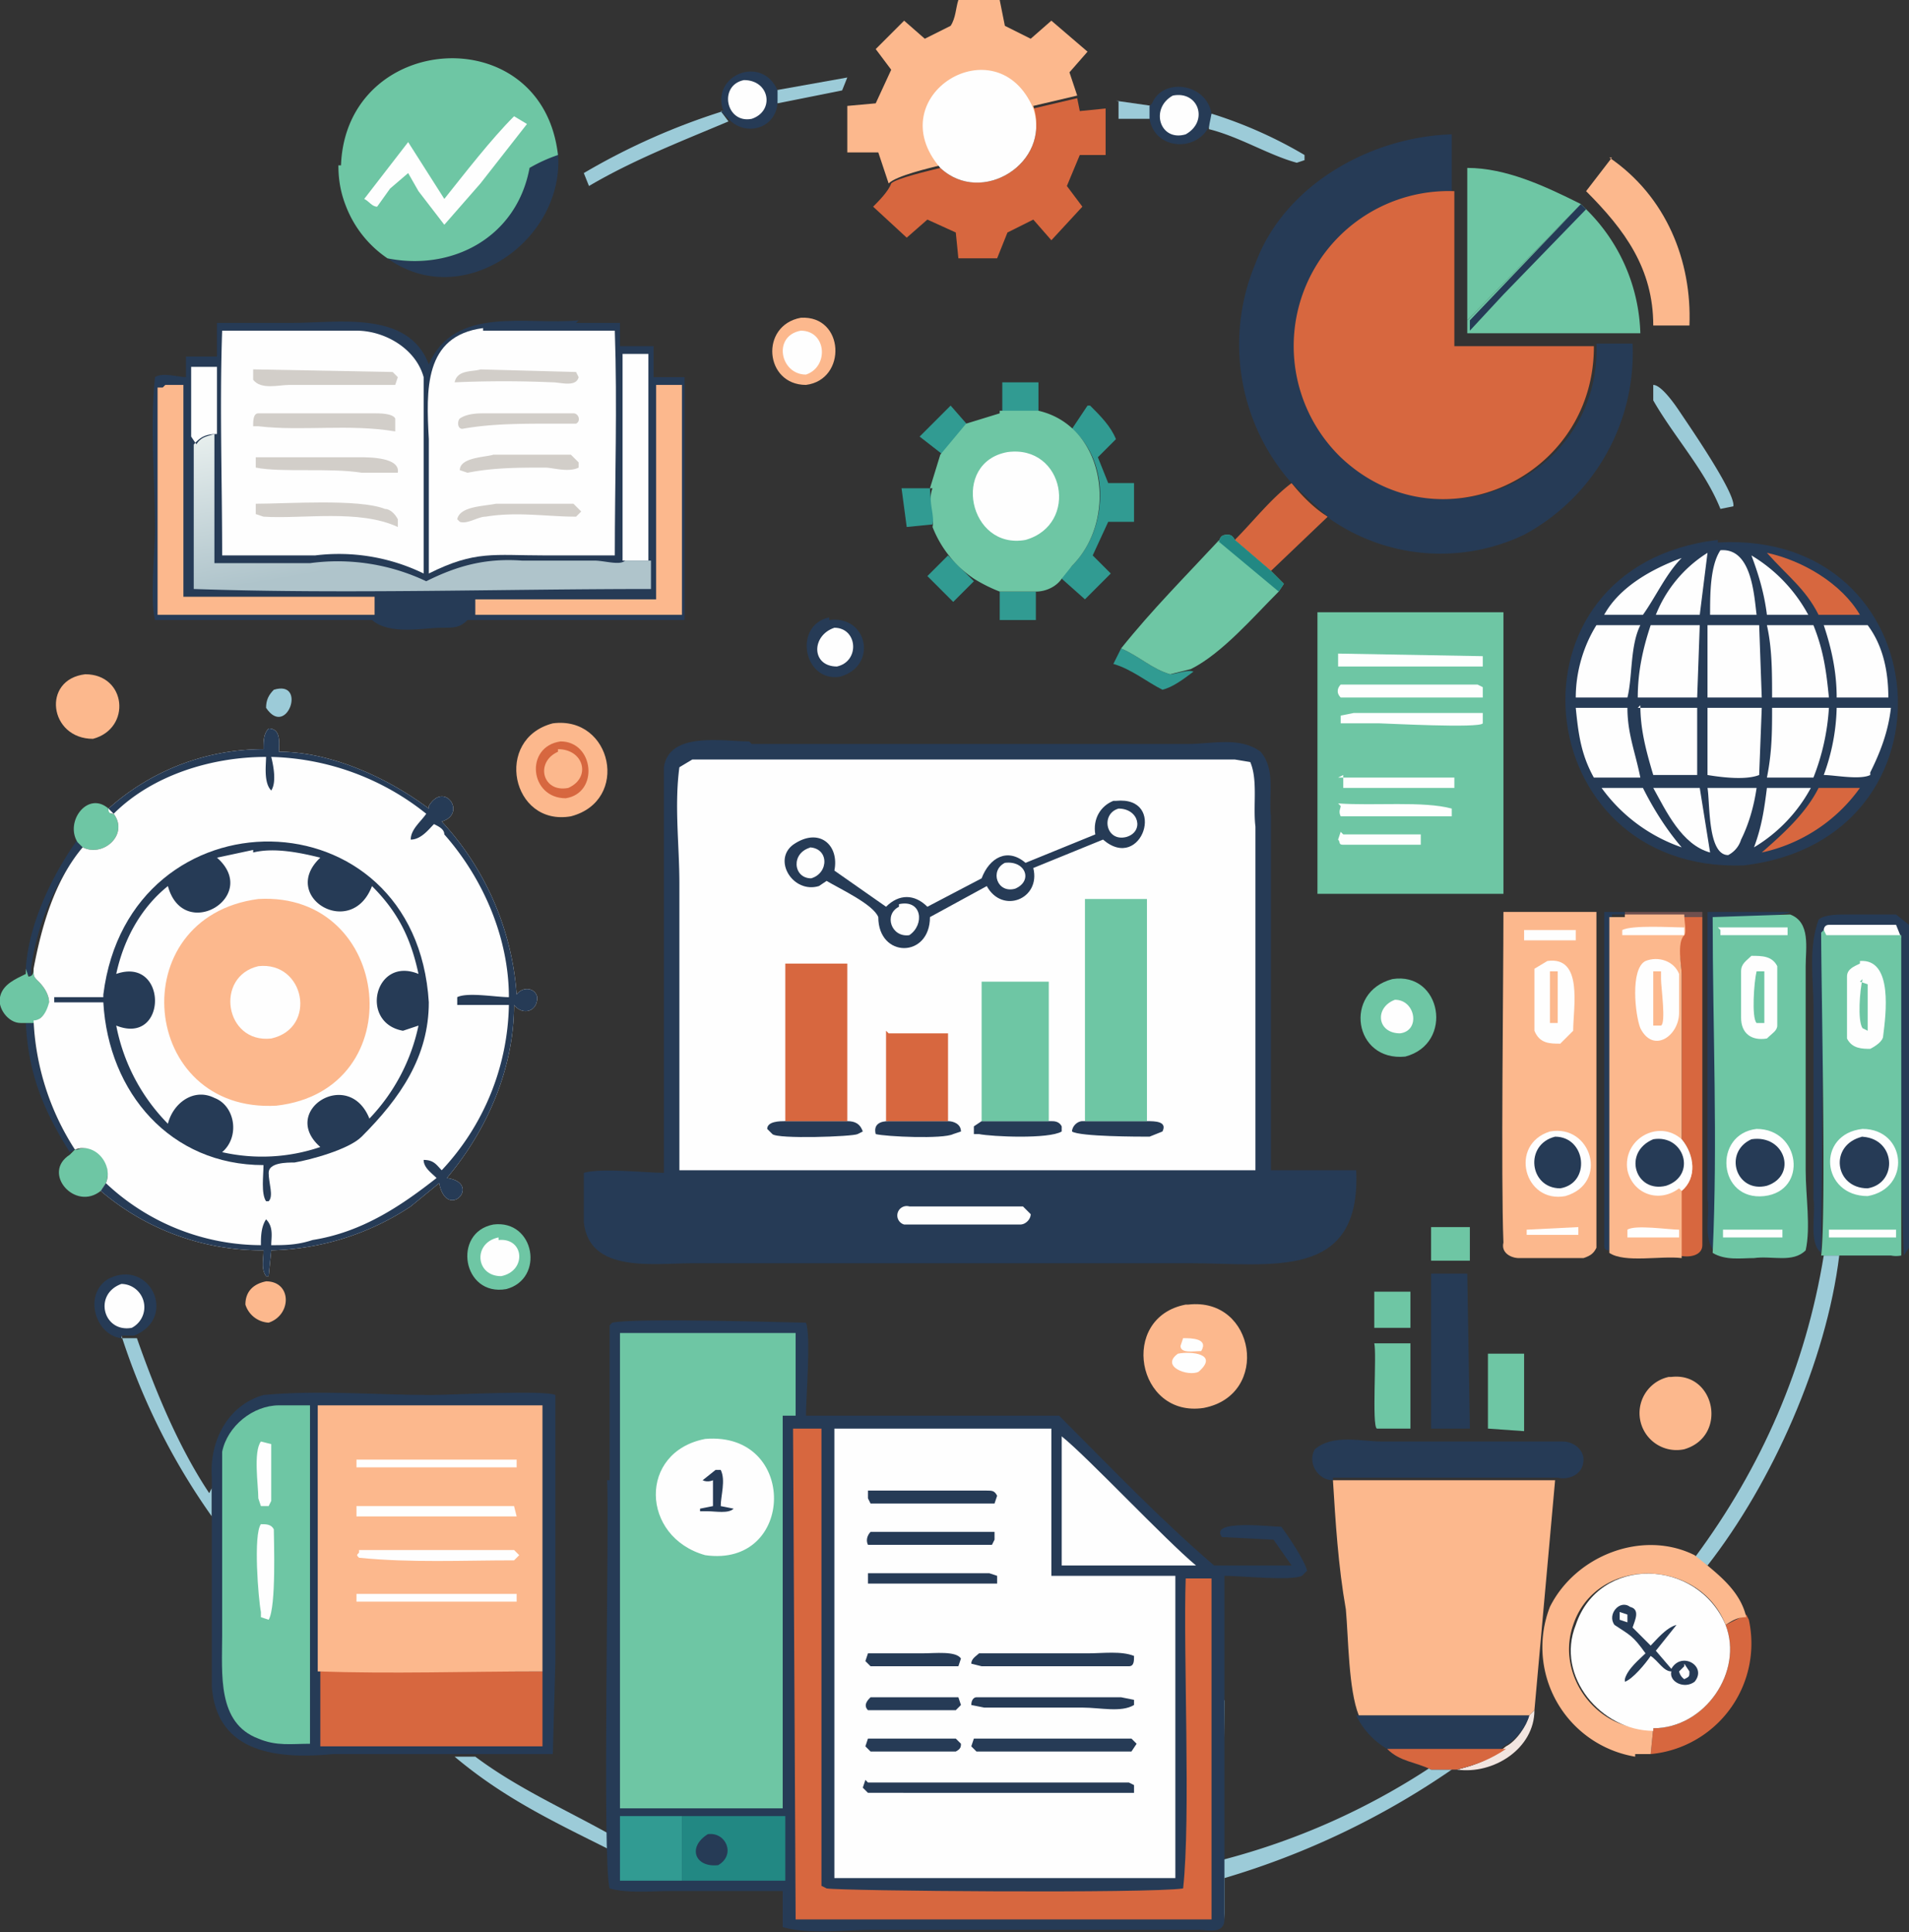 <svg xmlns="http://www.w3.org/2000/svg" data-name="Layer 1" viewBox="0 0 73.9 74.8"><rect x="0" y="0" width="73.9" height="74.8" fill="#333333" stroke="none"/><defs><linearGradient id="a" x1="1556.1" x2="1561" y1="-1278.3" y2="-1288" gradientTransform="matrix(.07 0 0 -.07 -56.1 -26.3)" gradientUnits="userSpaceOnUse"><stop offset="0" stop-color="#f5cfb9"/><stop offset="1" stop-color="#f2e5e0"/></linearGradient><linearGradient id="b" x1="992.9" x2="972.9" y1="-689.8" y2="-572.8" gradientTransform="matrix(.07 0 0 -.07 -56.1 -26.3)" gradientUnits="userSpaceOnUse"><stop offset="0" stop-color="#afc4cb"/><stop offset="1" stop-color="#fdfffb"/></linearGradient></defs><path d="M62.9 35.3h3v.2h-3v-.2Z" fill="#6f4f4e"/><path d="m43.2 3.9 1.4.2v.5h-1.3v-.7ZM10.6 26.7c1.3-.4.5 1.9-.3.7 0-.3.1-.5.3-.7Z" fill="#9ccbd8"/><path d="m59.2 66.4.2-.2c0 1.5-1.6 2.5-3 2.3.8-.2 1.3-.4 1.9-.9.4-.2.8-.8.9-1.2Z" fill="url(#a)"/><path d="m30 3.5 2.8-.5-.2.5-2.5.5-.1-.5Z" fill="#9ccbd8"/><path d="M38.8 14.8h1.4V16h-1.4v-1Z" fill="#319b92"/><path d="m3 32.6.2.2a9.6 9.6 0 0 0-2 4.7v.3c-.2-.1-.2-.2-.2-.3.1-1.7 1-3.6 2-5Zm-2 7h.3a10 10 0 0 0 1.6 4.9l-.2.1c-1-1.6-1.6-3-1.7-5Z" fill="#263b56"/><path d="M38.7 22.9h1.4V24h-1.4v-1.2Zm-2-1.4 1 1-.8.8-1-1 .8-.8Zm-1.8-2.6H36c0 .5.2 1 .1 1.4l-1 .1-.2-1.5Zm1.9-3.2.7.8c-.4.3-.8.7-1 1.1l-.9-.7 1.2-1.2Zm6.6 9.4c.7.3 1.2.8 1.9 1 .2 0 .7-.2.9-.1-.4.3-.8.6-1.2.7-.6-.3-1.2-.8-1.9-1l.3-.6Z" fill="#319b92"/><path d="M10.3 49.6c1 0 1 1.3.1 1.6a1 1 0 0 1-.9-.7c0-.5.3-.8.8-.9Z" fill="#fcb88d"/><path d="M55.4 47.5h1.5v1.3h-1.5v-1.3ZM53.2 50h1.4v1.4h-1.4V50Z" fill="#6ec6a4"/><path d="M46.9 4.4A17 17 0 0 1 50.5 6v.2l-.3.1C49.1 6 48 5.3 46.8 5v-.5Z" fill="#9ccbd8"/><path d="M3 32.6c-.5-.8.4-2 1.2-1.3l.1.2h.1c.6.8-.4 1.7-1.2 1.3l-.2-.2Zm-2 4.9.1.3c.2 0 .2-.2.2-.3 0 .3 0 .3.2.5s.4.5.4.8c0 .4-.3.6-.6.8H.8c-.5 0-.9-.6-.8-1 .1-.5.6-.7 1-.9v-.2Zm2 7c.7-.3 1.4.5 1.1 1.3l-.2.3c-1 .8-2.3-.7-1.2-1.4l.2-.2Z" fill="#6ec6a4"/><path d="M64 14.9c.3 0 .8.7 1 1 .4.6 2.2 3.2 2.1 3.7l-.5.1c-.6-1.5-1.8-2.8-2.6-4.2v-.6ZM27.9 4.3l.3.4c-1.9.8-3.7 1.5-5.4 2.5l-.2-.5A26 26 0 0 1 28 4.3ZM17.6 68h.8c1.6 1.2 3.4 2 5.2 3v.6c-2.2-1.1-4.1-2-6-3.6Z" fill="#9ccbd8"/><path d="M62 35.3h.9v.1h-.5l-.1 13c-.1 0-.2 0-.2-.2V35.3Zm-34-31c-.5-1.4 1.5-2.2 2.1-.8v.4c0 1-1.1 1.4-1.8.8l-.4-.4Z" fill="#263b56"/><path d="M28.8 3.1c1 0 1.2 1.2.3 1.5-1 .2-1.3-1.3-.3-1.5Z" fill="#fefefe"/><path d="M32.1 24c1.5-.2 1.9 1.8.4 2.2-1.4.2-1.8-2-.4-2.3Z" fill="#263b56"/><path d="M32.3 24.3c.9 0 1 1.3.1 1.5-1 0-1-1.2-.1-1.5Z" fill="#fefefe"/><path d="M66.1 35.3h3.2c-.3.2-2.4.2-2.9.2v13c-.5-.6-.2-1.4-.3-2.1v-11Z" fill="#263b56"/><path d="M57.6 52.4H59v3l-1.4-.1v-3Z" fill="#6ec6a4"/><path d="M44.6 4c.4-1 2.1-.8 2.3.4l-.1.5c-.5 1-2.1.9-2.3-.3v-.5Z" fill="#263b56"/><path d="M45.4 3.7c1-.2 1.4 1 .5 1.5-1 .3-1.4-1-.5-1.5Z" fill="#fefefe"/><path d="M4.7 51.8h.6c.7 2 1.6 4.2 2.8 6l.1-.2v7.7-6.6a25.6 25.6 0 0 1-3.5-7Z" fill="#9ccbd8"/><path d="M4.7 51.8c-1-.1-1.5-1.7-.5-2.3 1.6-.8 2.7 1.5 1 2.2h-.5Z" fill="#263b56"/><path d="M4.7 49.7a.9.9 0 0 1 .4 1.7c-1.1.2-1.5-1.3-.4-1.7Z" fill="#fefefe"/><path d="M53.2 52h1.4v3.3h-1.3c-.2-.1 0-2.9-.1-3.3Z" fill="#6ec6a4"/><path d="M3.3 26.1c1.6 0 1.8 2.1.3 2.5-1.7 0-2-2.3-.3-2.5Z" fill="#fcb88d"/><path d="M19.1 47.4c1.6-.2 2 2.1.5 2.5-1.7.3-2.1-2.2-.5-2.5Z" fill="#6ec6a4"/><path d="M19.3 48c1-.1 1.1 1.2.1 1.4-1 0-1.1-1.3-.1-1.5Z" fill="#fefefe"/><path d="M31 12.3c1.7-.1 1.8 2.4.2 2.6-1.6 0-1.8-2.3-.2-2.6Z" fill="#fcb88d"/><path d="M31 12.8c1 0 1.1 1.4.2 1.7-1 0-1.3-1.5-.2-1.7Z" fill="#fefefe"/><path d="m66.8 62.9.8-.4.1.2a4.3 4.3 0 0 1-3.8 5.2l.1-1c2 0 3.5-2.2 2.8-4ZM50 18.7c.4.5.9 1 1.4 1.3l-2.2 2.1-1.4-1.2c.7-.7 1.4-1.6 2.2-2.2Z" fill="#d7673f"/><path d="M47.3 66v6a27 27 0 0 0 8.1-3.6h.8v.1a31 31 0 0 1-8.8 4.2v1.6c-.2-2.8 0-5.7 0-8.5Z" fill="#9ccbd8"/><path d="M64.7 53.3c1.7-.2 2.2 2.3.5 2.8a1.4 1.4 0 0 1-.6-2.8Z" fill="#fcb88d"/><path d="M42.2 15.7c.4.4.8.8 1 1.3l-.7.7.4 1h1v1.5h-1l-.6 1.3.7.7-1 1-.9-.8c0-.2.3-.4.4-.5 1.4-1.4 1.5-4 0-5.3l.6-.9Z" fill="#319b92"/><path d="M53.9 37.9c1.9-.3 2.4 2.5.5 3-2 .2-2.4-2.5-.5-3Z" fill="#6ec6a4"/><path d="M54 38.7c.8 0 1 1.2.2 1.3-.9 0-1-1-.2-1.3Z" fill="#fefefe"/><path d="M70.7 48.6h2.5-2c-.5 4.1-2.6 8.8-5.1 12l-.5-.3c2.6-3.5 4.3-7.4 5-11.7Z" fill="#9ccbd8"/><path d="m20.5 6.5 1-.6h.1c.3 3.4-3.7 6.2-6.6 4.1 2.6.5 5-.9 5.5-3.5Zm36 42.8h.3l.1 6h-1.5v-6h1Z" fill="#263b56"/><path d="M65.2 35.5h.7v12.7c0 .4-.5.5-.9.4v-2.5c.7-.5.6-1.4.1-2v-6.4c0-.3-.2-1.2 0-1.5.2-.2 0-.5 0-.7Z" fill="#d7673f"/><path d="M57.3 66.4h1.9a2 2 0 0 1-1 1.2c-.5.5-1 .7-1.8.9h-1c-.6-.3-1.2-.3-1.7-.8a3 3 0 0 1-1.2-1.3h4.8Z" fill="#263b56"/><path d="M57.3 67.7h1c-.6.4-1.1.6-1.9.8h-1c-.6-.3-1.2-.3-1.7-.8h3.6Z" fill="#d7673f"/><path d="M21.4 28c2.3-.3 3 3 .7 3.6-2.3.4-3-3-.7-3.6Z" fill="#fcb88d"/><path d="M21.7 28.7c1.3 0 1.5 2 .2 2.2-1.4 0-1.6-2-.2-2.2Z" fill="#d7673f"/><path d="M21.6 29c1 0 1.3 1.1.4 1.5-1 .2-1.3-1-.4-1.4Z" fill="#fcb88d"/><path d="M70.5 48.5c-.5-.4-.2-1.5-.3-2.1v-7.5c0-1-.2-2.2.2-3.3.2-.2.8-.2 1-.2h2l.5.4v12.5l-.2.3c-.2-4-.1-8.3-.1-12.4h-2.9l-.1-.1-.1 12.4Z" fill="#263b56"/><path d="M70.6 36s0-.2.2-.2h2.6l.2.5h-2.9l-.1-.2Z" fill="#fefefe"/><path d="M62.3 6.1c2.2 1.5 3.2 4 3.1 6.5H64c0-2.2-1.1-3.7-2.6-5.2l1-1.3ZM46 50.5c2.6-.3 3.2 3.5.6 4-2.6.4-3.3-3.5-.7-4Z" fill="#fcb88d"/><path d="M45.8 51.8c.3 0 1 0 .7.5-.3 0-.8.1-.8-.2l.1-.3Zm-.2.6c.5-.1 1.6 0 .8.7-.4.2-1.5-.2-.8-.7Z" fill="#fefefe"/><path d="M56.8 6.5c1.5 0 3 .7 4.4 1.4l-4.4 4.5v-6Z" fill="#6ec6a4"/><path d="M51.6 57.3c-.6 0-1-.7-.7-1.2.7-.6 1.8-.3 2.6-.3h7c.4 0 .8.3.8.7 0 .6-.6.8-1 .7h-8.7Z" fill="#263b56"/><path d="M63.3 68a4.3 4.3 0 0 1-3.3-5.8c1-2 3.6-3 5.6-2l.5.4c.6.5 1.3 1.1 1.5 2-.3 0-.5.1-.8.3-1-2.6-5-2.7-5.9 0-.7 2 1 4.2 3.1 4l-.1 1h-.6Z" fill="#fcb88d"/><path d="M47.2 21c0-.2.1-.3.3-.3.1 0 .2 0 .3.2l1.4 1.2.5.5-.2.3c-1 1-2.2 2.4-3.4 3l-.8.2c-.7-.2-1.2-.7-1.9-1 1.2-1.5 2.5-2.8 3.8-4.2Z" fill="#6ec6a4"/><path d="M47.2 21c0-.2.1-.3.3-.3.1 0 .2 0 .3.2l1.4 1.2.5.5-.2.3-2.4-2Z" fill="#228883"/><path d="m61.2 7.9.2.2a7 7 0 0 1 2.1 4.8h-6.7v-.5l4.4-4.5Z" fill="#6ec6a4"/><path d="m61.2 7.9.2.2-3.2 3.3-1.3 1.4v-.4l4.3-4.5Z" fill="#263b56"/><path d="m40 4.2 1.7-.4.1.5 1-.1V6h-1l-.5 1.2.6.8-1.2 1.3-.7-.8-1 .5-.4 1h-1.5L37 9l-1.1-.5-.8.7L33.8 8c.2-.2.6-.6.7-.9.2-.2 1.5-.5 1.9-.6C38 8 40.7 6.3 40 4.2Z" fill="#d7673f"/><path d="M64 67c-2 0-3.8-2.1-3-4.1.9-2.7 4.7-2.6 5.8 0 .7 1.8-.8 4-2.8 4Z" fill="#fefefe"/><path d="M63.7 64c-.5-.7-.6-.7-1.2-1.1-.3-.4.2-1 .6-.7.4.1.2.5.1.8l.7.7c.2-.2.6-.7 1-.8l-.8 1 .6.7c.4-.7 1.4-.1.9.5-.4.3-1 0-.9-.4-.3 0-.5-.4-.8-.6-.2.3-.7.9-1 1V65c.1-.4.6-.8.8-1Z" fill="#263b56"/><path d="m62.7 62.4.3.1v.3l-.3-.1v-.3Zm2.5 2 .2.3c0 .2 0 .2-.2.3a.5.5 0 0 1-.2-.3l.2-.2Z" fill="#fefefe"/><path d="M38.7 16v-1.1 1h1.5c2.6.6 3.1 4.2 1.3 6l-.4.5c-.2.3-.6.5-1 .5h-1.4a6 6 0 0 1-1-.5 4.3 4.3 0 0 1-1.6-2c.1-.5-.2-1 0-1.5h-.5.4l.4-1.3 1-1.2 1.3-.4Z" fill="#6ec6a4"/><path d="M39 17.5c2.2-.3 2.8 2.8.7 3.4-2.2.4-2.9-3-.7-3.4Z" fill="#fefefe"/><path d="M62.9 35.4h2.3c0 .3.1.7 0 .8-.3.3-.1 1.2-.1 1.5v6.4c.5.6.6 1.5 0 2v2.6c-.8-.1-2.2.2-2.8-.2v-13h.6Z" fill="#fcb88d"/><path d="M65 47.9h-2v-.3c.3-.2 1.6 0 2 0v.3Zm.1-11.7h-2.3V36c.4-.2 1.9-.1 2.4-.1v.3Zm-.1 3c0 .9-1 1.6-1.5.6-.2-.5-.4-2.3.2-2.6.5-.2 1.1 0 1.3.5v1.5Z" fill="#fefefe"/><path d="M64 37.6h.3v.3c0 .3.2 1.7 0 1.8H64v-2Z" fill="#fcb88d"/><path d="M65 46c-.8.6-1.8.2-2-.7-.2-1.2 1.2-2 2.1-1.2.5.6.6 1.5 0 2Z" fill="#fefefe"/><path d="M64 44.1c1.2-.2 1.7 1.4.5 1.8-1.2.3-1.7-1.3-.5-1.8Z" fill="#263b56"/><path d="m70.6 36 .1.2h2.9v12.4a1 1 0 0 1-.4 0h-2.7c.2-1.6 0-10.5 0-12.5Z" fill="#6ec6a4"/><path d="M70.8 47.6h2.6v.3h-2.6v-.3ZM72 37.2c1.3-.1 1 2.1.9 2.9 0 .2-.3.4-.5.5-.3 0-.7 0-.9-.4v-2.4c0-.3.3-.4.5-.5Z" fill="#fefefe"/><path d="m72 38 .3.1v1.8l-.2-.1c-.2-.3-.1-1.5 0-1.9Z" fill="#6ec6a4"/><path d="M72.1 43.7c1.7 0 1.9 2.3.2 2.6-1.8 0-2-2.4-.2-2.6Z" fill="#fefefe"/><path d="M72 44c1.4 0 1.5 1.8.3 2-1.3 0-1.5-1.7-.2-2Z" fill="#263b56"/><path d="M37.2 0h1.5l.2 1 1 .5.8-.7L42.1 2l-.7.8.3.9-1.7.4c.7 2.1-2 3.8-3.6 2.3-.4.1-1.7.4-2 .7L34 5.9h-1.2V4.1l1.1-.1.6-1.3-.6-.8L35 .8l.8.7 1-.5c.2-.3.2-.7.3-1Z" fill="#fcb88d"/><path d="M36.4 6.5C34 3.7 38.6.9 40 4.2c.7 2.1-2 3.8-3.6 2.3Z" fill="#fefefe"/><path d="M69.3 35.4c.8.3.6 1.3.6 2v7.9c0 1 .2 2.2 0 3.1-.5.5-1.3.2-2 .3-.5 0-1.1.1-1.6-.2.2-4.3 0-8.7 0-13l3-.1Z" fill="#6ec6a4"/><path d="M66.7 47.6H69v.3h-2.3v-.3Zm-.2-11.7h2.7v.3h-2.6V36Zm1.3 1.1c.4 0 .8 0 1 .4v2.3c0 .2-.2.3-.4.5-.6.1-1-.2-1-.8v-1.8c0-.3.2-.4.4-.6Z" fill="#fefefe"/><path d="M67.9 37.6h.4v2H68c-.2-.2-.1-1.6 0-2Z" fill="#6ec6a4"/><path d="M68 43.7c1.7 0 2 2.4.3 2.6-1.8.2-2-2.4-.3-2.6Z" fill="#fefefe"/><path d="M67.8 44.1c1.3-.2 1.8 1.4.6 1.8-1.2.3-1.7-1.3-.6-1.8Z" fill="#263b56"/><path d="M58.2 35.3h3.6v13c-.1.2-.2.3-.5.4h-2.5c-.3 0-.7-.2-.6-.6-.1-2.5 0-10 0-12.8Z" fill="#fcb88d"/><path d="M61 47.5h.1v.3h-2v-.2l2-.1ZM59 36h2v.4h-2V36Zm.9 1.2c1.4-.2 1 1.8 1 2.7l-.5.5c-.4 0-.8 0-1-.5v-2.4l.5-.3Z" fill="#fefefe"/><path d="M60 37.6h.3v2H60v-2Z" fill="#fcb88d"/><path d="M60 43.8c1.6-.3 2.3 2 .6 2.5-1.6.3-2.2-2-.6-2.5Z" fill="#fefefe"/><path d="M60.2 44c1.2 0 1.4 1.8.2 2-1.2 0-1.4-1.7-.2-2Z" fill="#263b56"/><path d="M13.2 6.4c.2-5.2 7.8-5.7 8.4-.4a6 6 0 0 0-1.1.5c-.5 2.7-3 4-5.5 3.5a4.3 4.3 0 0 1-1.6-2c-.2-.5-.3-1-.3-1.6Z" fill="#6ec6a4"/><path d="m19.9 4.5.5.3-1.8 2.3-1.4 1.6-1-1.3-.4-.7-.7.6-.5.7c-.2 0-.3-.2-.5-.3l1.7-2.2 1.4 2.2c.8-1 1.8-2.3 2.7-3.2Z" fill="#fefefe"/><path d="M48.6 10.2c1.1-3 4.4-4.9 7.6-5v2.2A6 6 0 0 0 52 17.7c3.7 3.6 10 .8 9.8-4.4h1.4a8 8 0 0 1-4.2 7.4 7.5 7.5 0 0 1-7.5-.6L50 18.7a8.1 8.1 0 0 1-1.4-8.5Z" fill="#263b56"/><path d="M51.6 57.3h8.6l-.8 8.9-.2.2h-6.6c-.4-1-.4-3-.5-4.1-.3-1.7-.4-3.4-.5-5Z" fill="#fcb88d"/><path d="M51 23.7h7.2v10.9H51V23.7Z" fill="#6ec6a4"/><path d="M52 32.3h3v.4h-3c-.2 0-.1-.1-.2-.2l.1-.3Zm-.2-2.2h4.5v.4H52V30Zm0 1c1.4.1 3.3-.1 4.4.2v.3h-4.3c-.1-.2 0-.3 0-.4Zm0-5.8 5.6.1v.4h-5.6v-.4Zm.6 2.3h5v.4c-.1.2-3.8 0-4 0h-1.5v-.3l.5-.1Zm-.6-1.1h5.4l.2.1v.4h-5.5c-.2-.2-.1-.4 0-.5Z" fill="#fefefe"/><path d="M61.7 13.3c.1 5.2-6 8-9.8 4.4a6 6 0 0 1 4.4-10.3v6h5.4Z" fill="#d7673f"/><path d="M66.5 21c8.6-.5 9.6 11.5 1 12.5-8.4.3-9.6-11.6-1-12.6Z" fill="#263b56"/><path d="M67.8 21.5a6 6 0 0 1 2.2 2.3h-1.6c-.1-.8-.3-1.5-.6-2.3Zm.6 9h1.7a6 6 0 0 1-2.2 2.3c.3-.8.4-1.5.5-2.3Zm-3.3-9v.1c-.6.6-1 1.5-1.5 2.2h-1.5c.6-1.1 1.9-1.8 3-2.2Zm-2.5 9h1c.4.8.9 1.6 1.5 2.3a6.4 6.4 0 0 1-3.1-2.3h.6Zm3.5-9.1-.3 2.4h-1.7a5 5 0 0 1 2-2.4Z" fill="#fefefe"/><path d="M68.4 21.4c1.4.3 2.9 1.2 3.6 2.4h-1.6c-.5-1-1.2-1.5-2-2.4Z" fill="#d7673f"/><path d="M64 30.5h1.8l.4 2.5c-1.1-.3-1.7-1.6-2.2-2.5Z" fill="#fefefe"/><path d="M70.5 30.5H72a6.3 6.3 0 0 1-3.8 2.5c.8-.7 1.7-1.5 2.2-2.5Z" fill="#d7673f"/><path d="M66.6 21.3c1.2-.1 1.3 1.7 1.4 2.5h-1.8c0-.8 0-1.9.4-2.5Zm-.4 9.2H68c-.1.7-.3 1.4-.6 2a1 1 0 0 1-.5.6c-.8 0-.7-2-.8-2.6Zm5-3.1h2c-.1.9-.4 1.7-.8 2.5v.1c-.4.2-1.4 0-1.8 0a8 8 0 0 0 .5-2.6Zm-.6-3.2h1.7c.6.8.8 1.8.8 2.8h-2c0-1-.2-1.9-.5-2.8ZM61 27.4h2c0 1 .3 1.7.5 2.7h-1.8c-.5-.9-.6-1.7-.7-2.7Zm.8-3.2h1.7c-.4.8-.3 2-.5 2.8h-2c0-1 .3-2 .8-2.8Zm6.8 3.2h2.2a8.8 8.8 0 0 1-.6 2.7h-1.8c.2-1 .2-1.8.2-2.7Zm-.2-3.2h1.8c.4 1 .5 1.8.6 2.8h-2.2c0-1 0-1.9-.2-2.8Zm-2.3 3.2h2.1l-.1 2.6c-.5.2-1.4.1-2 0v-2.6Zm0-3.2h2l.1 2.8h-2.1v-2.8Zm-2.7 3.2h2.3V30H64c-.3-1-.5-1.8-.5-2.7Zm.5-3.2h1.9l-.1 2.8h-2.3c0-1 .2-1.9.5-2.8Z" fill="#fefefe"/><path d="M16.7 54c.7 0 4.4-.2 4.8 0v10.3l-.1 3.6h-8.5c-2.1.2-4.5 0-4.7-2.6v-8.1c-.1-1.4.6-2.8 2-3.2 2.1-.2 4.4 0 6.5 0Z" fill="#263b56"/><path d="M12.4 64.7H21v2.9h-8.6v-2.9Z" fill="#d7673f"/><path d="M10.8 54.4H12v13.1c-.7 0-1.3.1-2-.2-1.6-.6-1.4-2.5-1.4-4v-7.1c.2-1 1.2-1.8 2.2-1.8Z" fill="#6ec6a4"/><path d="m10.1 55.8.4.1v2.2l-.1.2h-.3L10 58c0-.5-.2-1.8.1-2.2Zm0 3.2c.2 0 .4 0 .5.2 0 .4.1 3-.2 3.5l-.3-.1v-.2c-.1-.5-.3-3 0-3.4Z" fill="#fefefe"/><path d="M12.4 54.4H21v10.3c-3 0-5.8.1-8.7 0V54.4Z" fill="#fcb88d"/><path d="M13.9 58.3h6l.1.4h-6.2v-.4Zm-.1-1.8H20v.3h-6.2v-.3Zm0 5.2H20v.3h-6.2v-.3Zm.1-1.7h6l.2.2-.2.2c-2 0-4 .1-6-.1-.1-.1-.1-.1 0-.2Z" fill="#fefefe"/><path d="M22.3 12.5H24v.9h1.3v1.2h1.2V24h-8.4c-.3.3-.5.3-1 .3-.7 0-2 .3-2.7-.3H6c-.2-.8 0-2.7 0-3.5 0-2-.2-4 0-5.9.3-.2.9 0 1.2 0v-.8h1.2v-1.3h2.9c1.8 0 4.5-.5 5.3 1.6 1-2.3 3.8-1.5 5.8-1.7Z" fill="#263b56"/><path d="M7.4 14.2h1v2.6c-.4 0-.6.1-.8.3s0 .1 0 .1l-.2-.3v-2.7Zm16.7-.5h1v8h-1v-8Z" fill="#fefefe"/><path d="M25.4 14.9h1v8.9h-8v-.6h7v-8.3Zm-19 0h.7v8.2h7.4v.7H6.1V15h.2Z" fill="#fcb88d"/><path d="M7.5 17v.2h.1c.2-.3.4-.3.7-.4v5H12a8 8 0 0 1 4.5.7c1.2-.6 2.3-.9 3.7-.8H23c.4 0 1 .2 1.2 0h1v1.1c-5.9 0-11.8.2-17.7 0V17Z" fill="url(#b)"/><path d="M18.7 12.8h5.1c.1 2.9 0 5.8 0 8.7h-2.7c-2 0-2.7-.2-4.5.7V17c-.1-1.9-.2-4 2.1-4.3Z" fill="#fefefe"/><path d="M19.2 19.5h3l.3.3-.2.2c-1.1 0-2.3-.2-3.5 0-.3 0-.7.3-1 .2l-.1-.1c.1-.5 1-.5 1.5-.6Zm-.1-1.9h3l.3.3v.2c-.4.2-1 0-1.3 0-1 0-2 0-3 .2l-.3-.1c0-.5 1-.5 1.3-.6Zm-.3-1.6h3.4c.2 0 .3.3.1.4h-1c-1.1 0-2.3 0-3.4.2-.2 0-.2-.3-.1-.4.3-.2.7-.2 1-.2Zm-.2-1.7 3.7.1.1.2c-.1.4-.7.2-1 .2a43.3 43.3 0 0 0-3.8 0c.1-.5.7-.4 1-.5Z" fill="#d2cec9"/><path d="M8.6 12.8h5.2c1.1 0 2.3.7 2.6 1.8v7.6a7.5 7.5 0 0 0-4.2-.7H8.6c0-2.9-.1-5.8 0-8.7Z" fill="#fefefe"/><path d="M9.9 19.5c1.2 0 4-.2 5 .2.2 0 .4.2.5.4v.3c-1.5-.7-3.7-.3-5.2-.4l-.3-.1v-.4Zm0-1.8h4c.4 0 1.6 0 1.5.6H14c-1.2-.2-3.1 0-4.1-.2v-.4ZM10 16h4.5c.2 0 .7 0 .8.2v.5c-1.8-.3-3.6 0-5.3-.2h-.2c0-.2 0-.5.2-.5Zm-.1-1.7 5.3.1.2.2-.1.3h-4.1c-.4 0-1.1.2-1.4-.2v-.4Z" fill="#d2cec9"/><path d="M10.2 29c0-.3 0-.6.2-.8.5 0 .4.6.4.9 2 0 4.2 1 5.8 2.2v-.1c.6-1 1.5.3.5.6a11 11 0 0 1 2.9 6.7c.2-.3.7-.3.8.1 0 .6-.6.7-.9.3 0 2.4-1 4.8-2.6 6.7 1.4.2 0 1.7-.3.2l-1.1.9a10.2 10.2 0 0 1-5.4 1.7l-.1 1h-.1c-.2-.3-.1-.6-.1-1a9.6 9.6 0 0 1-6.3-2.3l.2-.3c.3-.7-.4-1.6-1.2-1.3a10 10 0 0 1-1.6-5c.3 0 .5-.3.6-.7 0-.3-.2-.6-.4-.8-.2-.2-.2-.2-.2-.5.3-1.6.8-3.4 1.9-4.7.8.4 1.8-.5 1.2-1.3-.2 0-.2-.1-.2-.2a9 9 0 0 1 6-2.3Z" fill="#fefefe"/><path d="M10.2 29c0-.3 0-.6.2-.8.5 0 .4.6.4.9 2 0 4.2 1 5.8 2.2v-.1c.6-1 1.5.3.5.6a11 11 0 0 1 2.9 6.7c.2-.3.7-.3.8.1 0 .6-.6.7-.9.3 0 2.4-1 4.8-2.6 6.7 1.4.2 0 1.7-.3.2l-1.1.9a10.2 10.2 0 0 1-5.4 1.7l-.1 1h-.1c-.2-.3-.1-.6-.1-1a9.6 9.6 0 0 1-6.3-2.3l.2-.3a8.8 8.8 0 0 0 6 2.4c0-.3 0-.7.2-1 .3.3.2.7.2 1 .5 0 1 0 1.6-.2 1.9-.3 3.4-1.3 4.8-2.4-.2-.2-.5-.4-.5-.7.4 0 .5.2.7.4a9.6 9.6 0 0 0 2.6-6.4h-2v-.3c.4-.2 1.5 0 2 0 0-2.3-1-4.6-2.5-6.3 0-.2-.2-.3-.4-.4-.2.2-.5.6-.9.6 0-.4.4-.7.6-1a10 10 0 0 0-6-2.2c.1.4.2 1 0 1.3-.3-.3-.2-1-.2-1.3-2.1 0-4.4.7-5.9 2.2l-.2-.2a9 9 0 0 1 6-2.3Z" fill="#263b56"/><path d="M4 38.5c1-8 12.1-7.9 12.6.3 0 2.1-1.1 3.7-2.6 5.2-.5.5-2 .9-2.6 1-.3 0-1 0-1 .4s.2.9 0 1.1h-.1c-.2-.3-.1-1-.1-1.4-3.6 0-6-2.8-6.2-6.3H2.1v-.2H4Z" fill="#263b56"/><path d="M9.8 33c.8-.2 1.8 0 2.6.2-1.6 1.5 1.2 3.2 2 1.1 1 1 1.5 2 1.8 3.4-1.7-.7-2.3 1.9-.6 2.2l.6-.2a7.4 7.4 0 0 1-1.9 3.6c-.8-2-3.5-.3-1.9 1.1a7 7 0 0 1-3.8.2c.7-.6.5-1.8-.3-2.1-.8-.4-1.6.2-1.8 1a7.4 7.4 0 0 1-2-3.8c2 .8 2-2.7 0-2 .3-1.4 1-2.6 2-3.4.6 2.2 3.6.4 1.9-1.1l1.4-.3Z" fill="#fefefe"/><path d="M10 34.8c5.2-.3 6 7.4.7 8-5.3.3-6-7.3-.7-8Z" fill="#fcb88d"/><path d="M10 37.4c1.8-.2 2.3 2.4.5 2.8-1.8.2-2.2-2.4-.5-2.8Z" fill="#fefefe"/><path d="M23.6 57.3v-6l.1-.1c.9-.2 7 0 7.5 0 .2.5 0 2.9 0 3.6H41c2 2 3.9 4 6 5.8h3l-.7-1-2-.1c-.5-.7 1.9-.4 2.3-.4.3.4.9 1.3 1 1.7l-.2.2c-.4.2-2.4 0-3 0v13.3c0 .6-.7.4-1 .4H33.8c-1.1 0-2.4.2-3.5-.1v-1.4H26c-.8 0-1.7.1-2.4-.1-.3-1 0-14.4-.1-15.8Z" fill="#263b56"/><path d="M24 70.3h2.4v2.5H24v-2.5Z" fill="#319b92"/><path d="M26.4 70.3h4v2.5h-4v-2.5Z" fill="#228883"/><path d="M27.4 71c.7-.1 1.1.8.4 1.2-.9.1-1.2-.7-.4-1.2Z" fill="#263b56"/><path d="M41.1 55.6c1 .8 4 4 5.2 5h-5.2v-5Z" fill="#fefefe"/><path d="M30.7 55.3h1.1V73l.2.1c.6.1 12.5.2 13.8 0 .3-2.7 0-9.2.1-12h1v13.2H30.8l-.1-19Z" fill="#d7673f"/><path d="M24 51.6h6.8v3.2h-.5V70H24V51.6Z" fill="#6ec6a4"/><path d="M27.3 55.7c3.6-.3 3.5 5 0 4.5-2.5-.7-2.6-4 0-4.5Z" fill="#fefefe"/><path d="M27.7 56.9h.2c.2.4 0 1 0 1.4l.5.1c-.2.2-.7.1-1 .1h-.3v-.1l.5-.1v-1s-.2.1-.4 0l.5-.4Z" fill="#263b56"/><path d="M32.2 55.3h8.5V61h4.8v11.7H32.3V55.3Z" fill="#fefefe"/><path d="M33.7 65.7h3.4l.1.3-.2.2h-3.4c-.2-.2 0-.4.1-.5Zm0 1.6H37l.2.2c0 .1 0 .2-.2.3h-3.3l-.2-.2.1-.3Zm0-3.3h2c.5 0 1.3-.1 1.5.2l-.1.3h-3.4l-.2-.2.1-.3Zm0-3.1h4.6l.3.1v.3h-5v-.4Zm0-3.2h4.5c.2 0 .3 0 .4.2l-.1.3h-4.8l-.1-.2v-.3Zm0 1.6h4.8v.3l-.1.2h-4.8c-.1-.2 0-.4.1-.5Zm9.7 6.4.5.1v.2c-.5.3-1.3.1-2 .1h-3.8l-.5-.1c0-.2.1-.3.2-.3h5.6Zm-5.7 1.6h6.1l.2.2-.2.3h-6l-.2-.2.1-.3Zm.1-3.3h4.3c.6 0 1.3-.1 1.8.1 0 .2 0 .4-.2.4H38l-.4-.1c0-.2.2-.3.3-.4Zm-4.2 5h10.1l.2.1v.3H33.6l-.2-.2.1-.3Zm-4.5-40.2H46c.9 0 2-.3 2.8.3.6.7.3 1.7.4 2.5v13.7h3.3c.2 4.3-3.3 3.6-6.4 3.6H26.8c-1.5 0-4 .4-4.2-1.6v-1.9c.7-.2 2.4 0 3.1 0V29.7c.2-1.4 2.3-1 3.3-1Z" fill="#263b56"/><path d="M35.2 46.7h4.4l.3.3c0 .2-.2.4-.4.4H35a.3.3 0 0 1 .2-.7Zm-8.4-17.3h21l.6.1c.3.7.1 1.7.2 2.5v13.3H26.3V34.2c0-1.5-.2-3 0-4.5l.5-.3Z" fill="#fefefe"/><path d="M36.7 43.4c.2 0 .5.1.5.4l-.3.1c-.4.2-2.6.1-3 0-.1-.4.2-.5.5-.5h2.3Zm4 0c.1 0 .3 0 .4.2v.2c-.5.3-2.7.2-3.2.1h-.2v-.3l.3-.2h2.6Zm1.2 0h2.5c.3 0 .8 0 .6.4l-.5.2c-.4 0-2.7 0-3-.2 0-.2.2-.4.4-.4Zm-11.5 0h2.4c.3 0 .5.1.6.4l-.2.1c-.2.1-3.1.2-3.3 0l-.2-.2c0-.3.5-.3.7-.3Z" fill="#263b56"/><path d="M34.4 40h2.3v3.4h-2.4v-3.5Z" fill="#d7673f"/><path d="M38 38h2.6v5.4H38v-5.5Z" fill="#6ec6a4"/><path d="M43.2 31c2-.2 1 2.8-.5 1.5L40 33.6c.3 1.2-1.2 1.8-1.8.7L36 35.5c0 1.6-2 1.6-2 0-.2-.5-1.5-1.1-2-1.4l-.3.2c-1 .3-1.8-1-1-1.6 1-.7 1.8 0 1.6 1l2 1.4c.5-.5 1.1-.5 1.6 0L38 34c.3-.8 1-1.2 1.7-.6l2.7-1.1c-.1-.6.2-1.1.7-1.3Z" fill="#263b56"/><path d="M31.3 32.8c.8 0 .8 1 .1 1.2-.7 0-.8-1 0-1.2Zm7.6.6c.8-.1 1.1.7.4 1-.7.2-1-.7-.4-1Zm4.4-2.1c.8 0 1 .9.3 1.1-.8.2-1-.9-.3-1.1ZM34.8 35c.9-.2 1 .8.4 1.2-.7.1-1-.8-.4-1.1Z" fill="#fefefe"/><path d="M30.4 37.3h2.4v6.1h-2.4v-6Z" fill="#d7673f"/><path d="M41.9 34.8h2.5v8.6H42v-8.6Z" fill="#6ec6a4"/></svg>